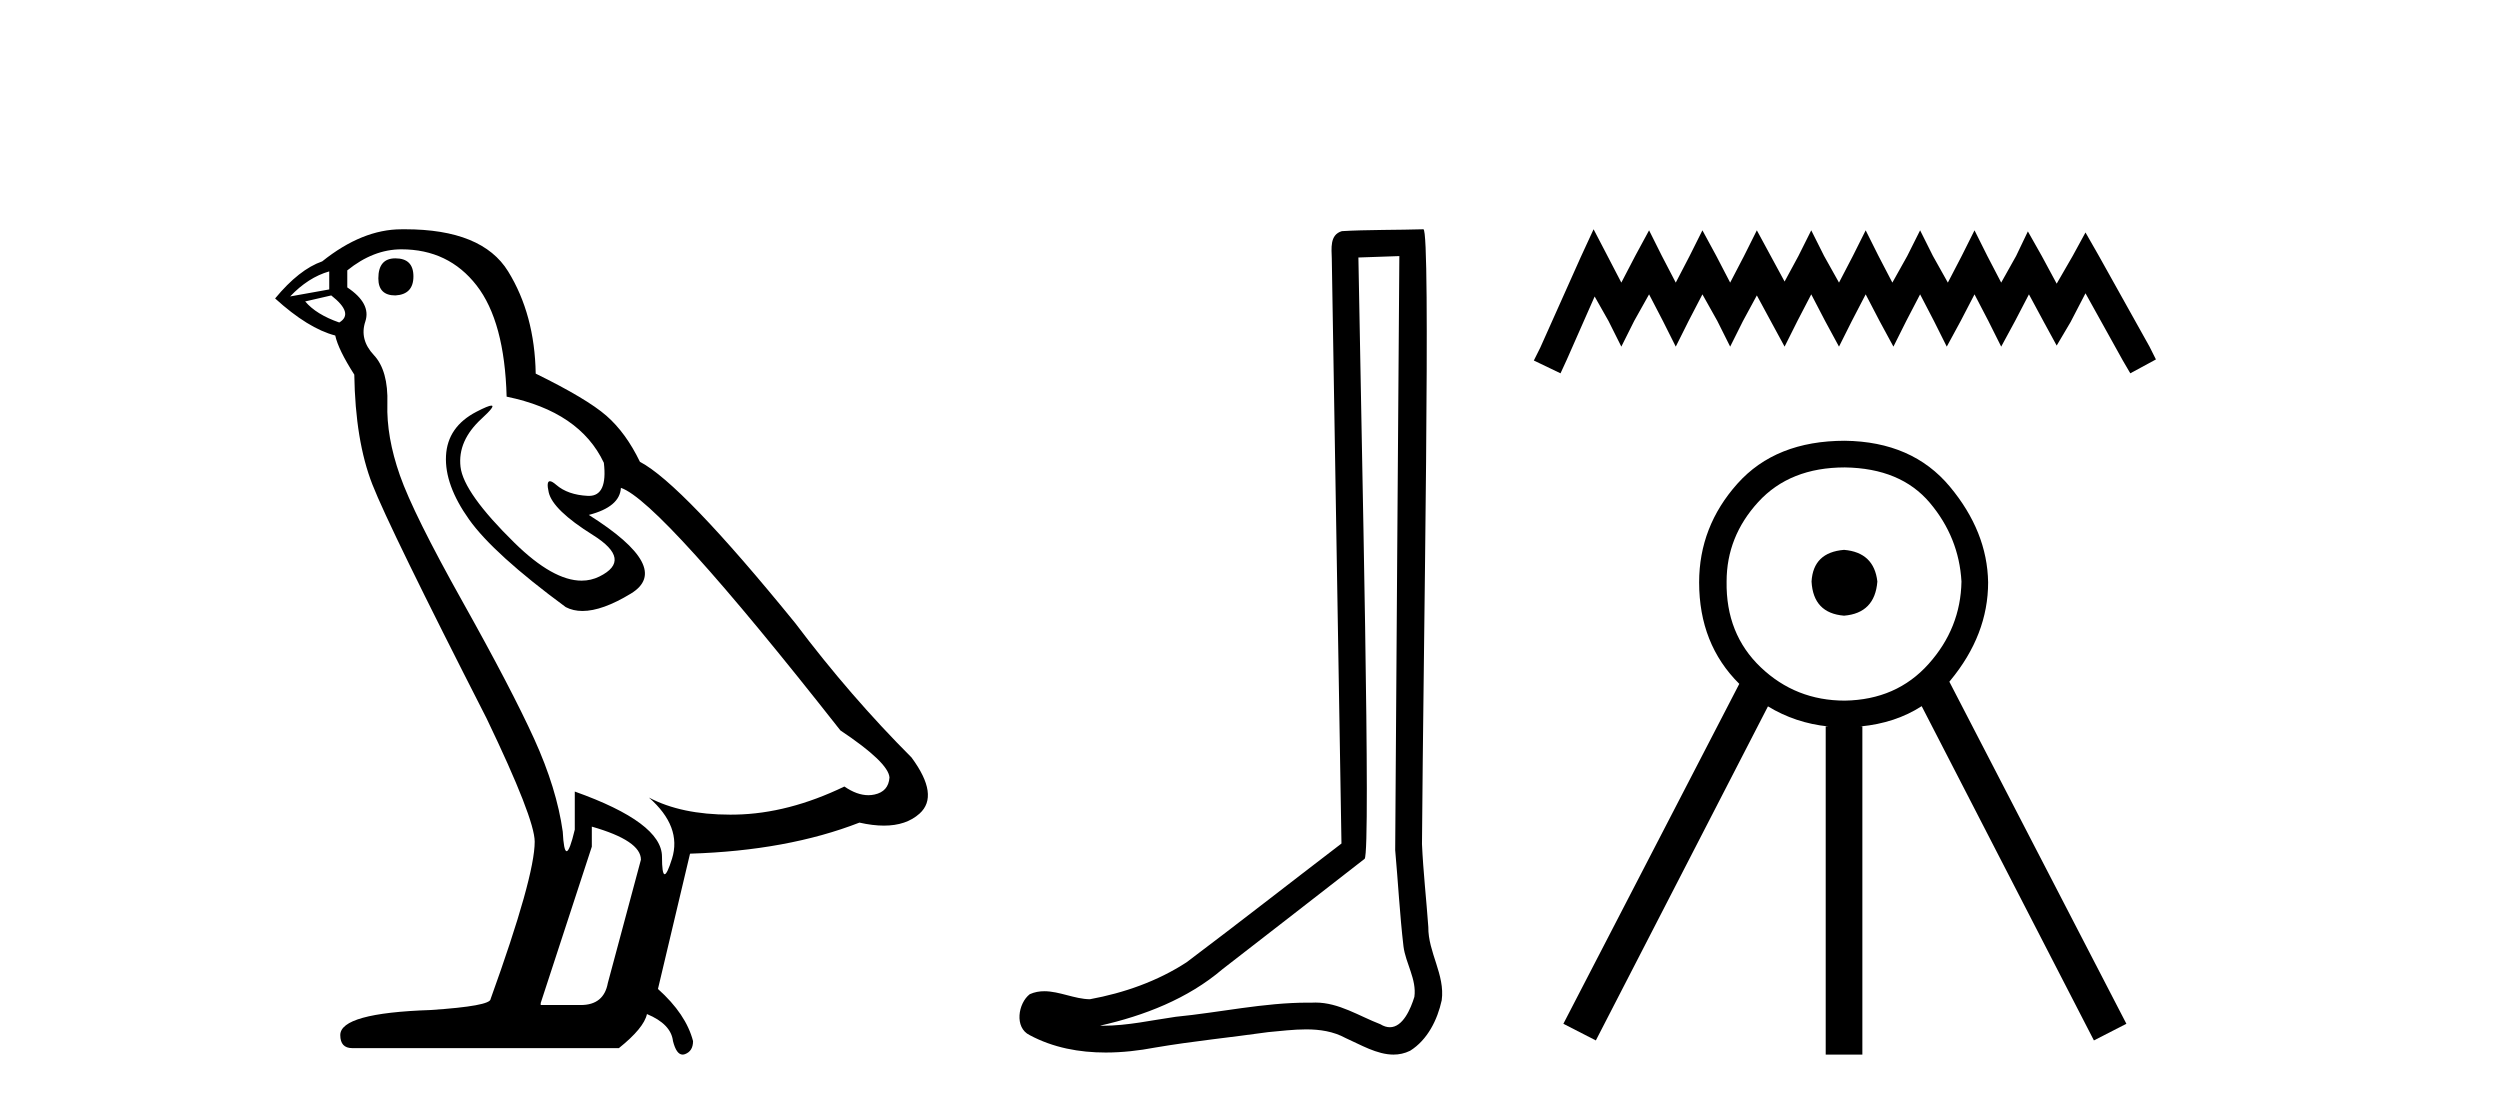 <?xml version='1.0' encoding='UTF-8' standalone='yes'?><svg xmlns='http://www.w3.org/2000/svg' xmlns:xlink='http://www.w3.org/1999/xlink' width='92.0' height='41.0' ><path d='M 14.55 9.507 Q 13.923 9.507 13.923 10.245 Q 13.923 10.872 14.55 10.872 Q 15.214 10.835 15.214 10.171 Q 15.214 9.507 14.55 9.507 ZM 12.116 9.987 L 12.116 10.651 L 10.677 10.909 Q 11.341 10.208 12.116 9.987 ZM 12.19 10.872 Q 13.038 11.536 12.485 11.868 Q 11.636 11.573 11.231 11.093 L 12.19 10.872 ZM 14.771 9.175 Q 16.505 9.175 17.538 10.503 Q 18.57 11.831 18.644 14.597 Q 21.336 15.15 22.222 17.031 Q 22.365 18.249 21.673 18.249 Q 21.653 18.249 21.631 18.248 Q 20.894 18.211 20.47 17.843 Q 20.315 17.709 20.237 17.709 Q 20.099 17.709 20.193 18.119 Q 20.341 18.765 21.816 19.687 Q 23.291 20.609 22.056 21.217 Q 21.749 21.368 21.403 21.368 Q 20.353 21.368 18.939 19.982 Q 17.058 18.138 16.947 17.179 Q 16.837 16.22 17.722 15.408 Q 18.248 14.926 18.083 14.926 Q 17.971 14.926 17.538 15.15 Q 16.468 15.703 16.413 16.773 Q 16.357 17.843 17.261 19.115 Q 18.165 20.388 20.82 22.342 Q 21.092 22.484 21.435 22.484 Q 22.164 22.484 23.217 21.844 Q 24.766 20.904 21.668 18.949 Q 22.812 18.654 22.849 17.953 Q 24.287 18.433 30.926 26.879 Q 32.696 28.059 32.733 28.612 Q 32.696 29.129 32.18 29.239 Q 32.069 29.263 31.955 29.263 Q 31.537 29.263 31.073 28.944 Q 29.008 29.94 27.072 29.977 Q 26.97 29.979 26.87 29.979 Q 25.069 29.979 23.881 29.35 L 23.881 29.35 Q 25.098 30.42 24.73 31.6 Q 24.551 32.172 24.459 32.172 Q 24.361 32.172 24.361 31.526 Q 24.361 30.272 21.152 29.129 L 21.152 30.53 Q 20.963 31.324 20.852 31.324 Q 20.745 31.324 20.709 30.604 Q 20.488 29.018 19.658 27.192 Q 18.828 25.367 17.021 22.139 Q 15.214 18.912 14.716 17.492 Q 14.218 16.072 14.255 14.855 Q 14.292 13.638 13.757 13.066 Q 13.222 12.495 13.444 11.831 Q 13.665 11.167 12.78 10.577 L 12.78 9.95 Q 13.739 9.175 14.771 9.175 ZM 21.779 30.42 Q 23.586 30.936 23.586 31.637 L 22.369 36.173 Q 22.222 36.985 21.373 36.985 L 19.898 36.985 L 19.898 36.911 L 21.779 31.157 L 21.779 30.42 ZM 14.904 8.437 Q 14.838 8.437 14.771 8.438 Q 13.333 8.438 11.858 9.618 Q 11.009 9.913 10.124 10.983 Q 11.341 12.089 12.337 12.347 Q 12.448 12.864 13.038 13.786 Q 13.075 16.22 13.702 17.824 Q 14.329 19.429 17.906 26.436 Q 19.677 30.124 19.677 30.973 Q 19.677 32.264 18.054 36.763 Q 18.054 37.022 15.841 37.169 Q 12.522 37.28 12.522 38.091 Q 12.522 38.571 12.964 38.571 L 22.775 38.571 Q 23.697 37.833 23.808 37.317 Q 24.693 37.685 24.766 38.312 Q 24.891 38.809 25.12 38.809 Q 25.162 38.809 25.209 38.792 Q 25.504 38.681 25.504 38.312 Q 25.246 37.317 24.213 36.394 L 25.393 31.415 Q 28.971 31.305 31.627 30.272 Q 32.118 30.383 32.528 30.383 Q 33.348 30.383 33.84 29.94 Q 34.577 29.276 33.544 27.875 Q 31.295 25.625 29.266 22.932 Q 25.098 17.806 23.549 16.994 Q 23.033 15.925 22.314 15.298 Q 21.595 14.671 19.714 13.749 Q 19.677 11.573 18.699 9.987 Q 17.744 8.437 14.904 8.437 Z' style='fill:#000000;stroke:none' /><path d='M 51.496 9.424 C 51.446 16.711 51.388 23.997 51.343 31.284 C 51.449 32.464 51.511 33.649 51.648 34.826 C 51.728 35.455 52.139 36.041 52.049 36.685 C 51.915 37.12 51.629 37.802 51.147 37.802 C 51.04 37.802 50.923 37.769 50.796 37.691 C 50.015 37.391 49.27 36.894 48.409 36.894 C 48.361 36.894 48.313 36.895 48.265 36.898 C 48.222 36.898 48.179 36.897 48.137 36.897 C 46.5 36.897 44.89 37.259 43.266 37.418 C 42.378 37.544 41.494 37.747 40.593 37.747 C 40.555 37.747 40.517 37.746 40.479 37.745 C 42.104 37.378 43.709 36.757 44.989 35.665 C 46.732 34.31 48.48 32.963 50.219 31.604 C 50.455 31.314 50.107 16.507 49.989 9.476 C 50.491 9.459 50.994 9.441 51.496 9.424 ZM 52.381 8.437 C 52.381 8.437 52.381 8.437 52.381 8.437 C 51.521 8.465 50.239 8.452 49.382 8.506 C 48.924 8.639 49.003 9.152 49.01 9.52 C 49.129 16.694 49.247 23.868 49.366 31.042 C 47.464 32.496 45.579 33.973 43.666 35.412 C 42.596 36.109 41.358 36.543 40.108 36.772 C 39.55 36.766 38.985 36.477 38.429 36.477 C 38.25 36.477 38.073 36.507 37.896 36.586 C 37.467 36.915 37.319 37.817 37.893 38.093 C 38.758 38.557 39.72 38.733 40.689 38.733 C 41.301 38.733 41.915 38.663 42.509 38.55 C 43.889 38.315 45.283 38.178 46.669 37.982 C 47.125 37.942 47.599 37.881 48.065 37.881 C 48.569 37.881 49.064 37.953 49.52 38.201 C 50.067 38.444 50.671 38.809 51.281 38.809 C 51.485 38.809 51.689 38.768 51.892 38.668 C 52.531 38.27 52.899 37.528 53.055 36.81 C 53.184 35.873 52.551 35.044 52.562 34.114 C 52.49 33.096 52.374 32.08 52.329 31.061 C 52.38 23.698 52.664 8.437 52.381 8.437 Z' style='fill:#000000;stroke:none' /><path d='M 58.644 8.437 L 58.173 9.458 L 56.681 12.795 L 56.445 13.267 L 57.427 13.738 L 57.662 13.227 L 58.683 10.911 L 59.194 11.814 L 59.665 12.756 L 60.136 11.814 L 60.686 10.832 L 61.196 11.814 L 61.668 12.756 L 62.139 11.814 L 62.649 10.832 L 63.199 11.814 L 63.67 12.756 L 64.141 11.814 L 64.652 10.871 L 65.162 11.814 L 65.673 12.756 L 66.144 11.814 L 66.654 10.832 L 67.165 11.814 L 67.675 12.756 L 68.147 11.814 L 68.657 10.832 L 69.168 11.814 L 69.678 12.756 L 70.149 11.814 L 70.66 10.832 L 71.17 11.814 L 71.641 12.756 L 72.152 11.814 L 72.662 10.832 L 73.173 11.814 L 73.644 12.756 L 74.154 11.814 L 74.665 10.832 L 75.215 11.853 L 75.686 12.717 L 76.196 11.853 L 76.746 10.793 L 78.12 13.267 L 78.395 13.738 L 79.338 13.227 L 79.102 12.756 L 77.217 9.379 L 76.746 8.555 L 76.275 9.418 L 75.686 10.439 L 75.136 9.418 L 74.626 8.515 L 74.194 9.418 L 73.644 10.4 L 73.133 9.418 L 72.662 8.476 L 72.191 9.418 L 71.681 10.4 L 71.131 9.418 L 70.66 8.476 L 70.188 9.418 L 69.639 10.4 L 69.128 9.418 L 68.657 8.476 L 68.186 9.418 L 67.675 10.4 L 67.126 9.418 L 66.654 8.476 L 66.183 9.418 L 65.673 10.361 L 65.162 9.418 L 64.652 8.476 L 64.181 9.418 L 63.67 10.4 L 63.16 9.418 L 62.649 8.476 L 62.178 9.418 L 61.668 10.4 L 61.157 9.418 L 60.686 8.476 L 60.176 9.418 L 59.665 10.4 L 59.155 9.418 L 58.644 8.437 Z' style='fill:#000000;stroke:none' /><path d='M 67.861 20.235 Q 66.727 20.327 66.665 21.4 Q 66.727 22.565 67.861 22.657 Q 68.995 22.565 69.087 21.4 Q 68.964 20.327 67.861 20.235 ZM 67.891 17.201 Q 69.945 17.231 71.018 18.503 Q 72.09 19.775 72.182 21.4 Q 72.152 23.116 70.972 24.434 Q 69.792 25.752 67.891 25.783 Q 66.083 25.783 64.796 24.557 Q 63.508 23.331 63.539 21.4 Q 63.539 19.745 64.704 18.473 Q 65.868 17.201 67.891 17.201 ZM 67.891 16.22 Q 65.347 16.22 63.937 17.799 Q 62.528 19.377 62.528 21.431 Q 62.528 23.703 64.006 25.166 L 64.006 25.166 L 57.532 37.675 L 58.727 38.288 L 65.061 25.994 L 65.061 25.994 Q 66.073 26.61 67.278 26.733 L 67.186 26.733 L 67.186 38.809 L 68.535 38.809 L 68.535 26.733 L 68.466 26.733 Q 69.755 26.609 70.718 25.987 L 70.718 25.987 L 77.056 38.288 L 78.251 37.675 L 71.736 25.087 L 71.736 25.087 Q 71.752 25.067 71.769 25.047 Q 73.163 23.362 73.163 21.431 Q 73.133 19.561 71.753 17.906 Q 70.374 16.251 67.891 16.22 Z' style='fill:#000000;stroke:none' /></svg>